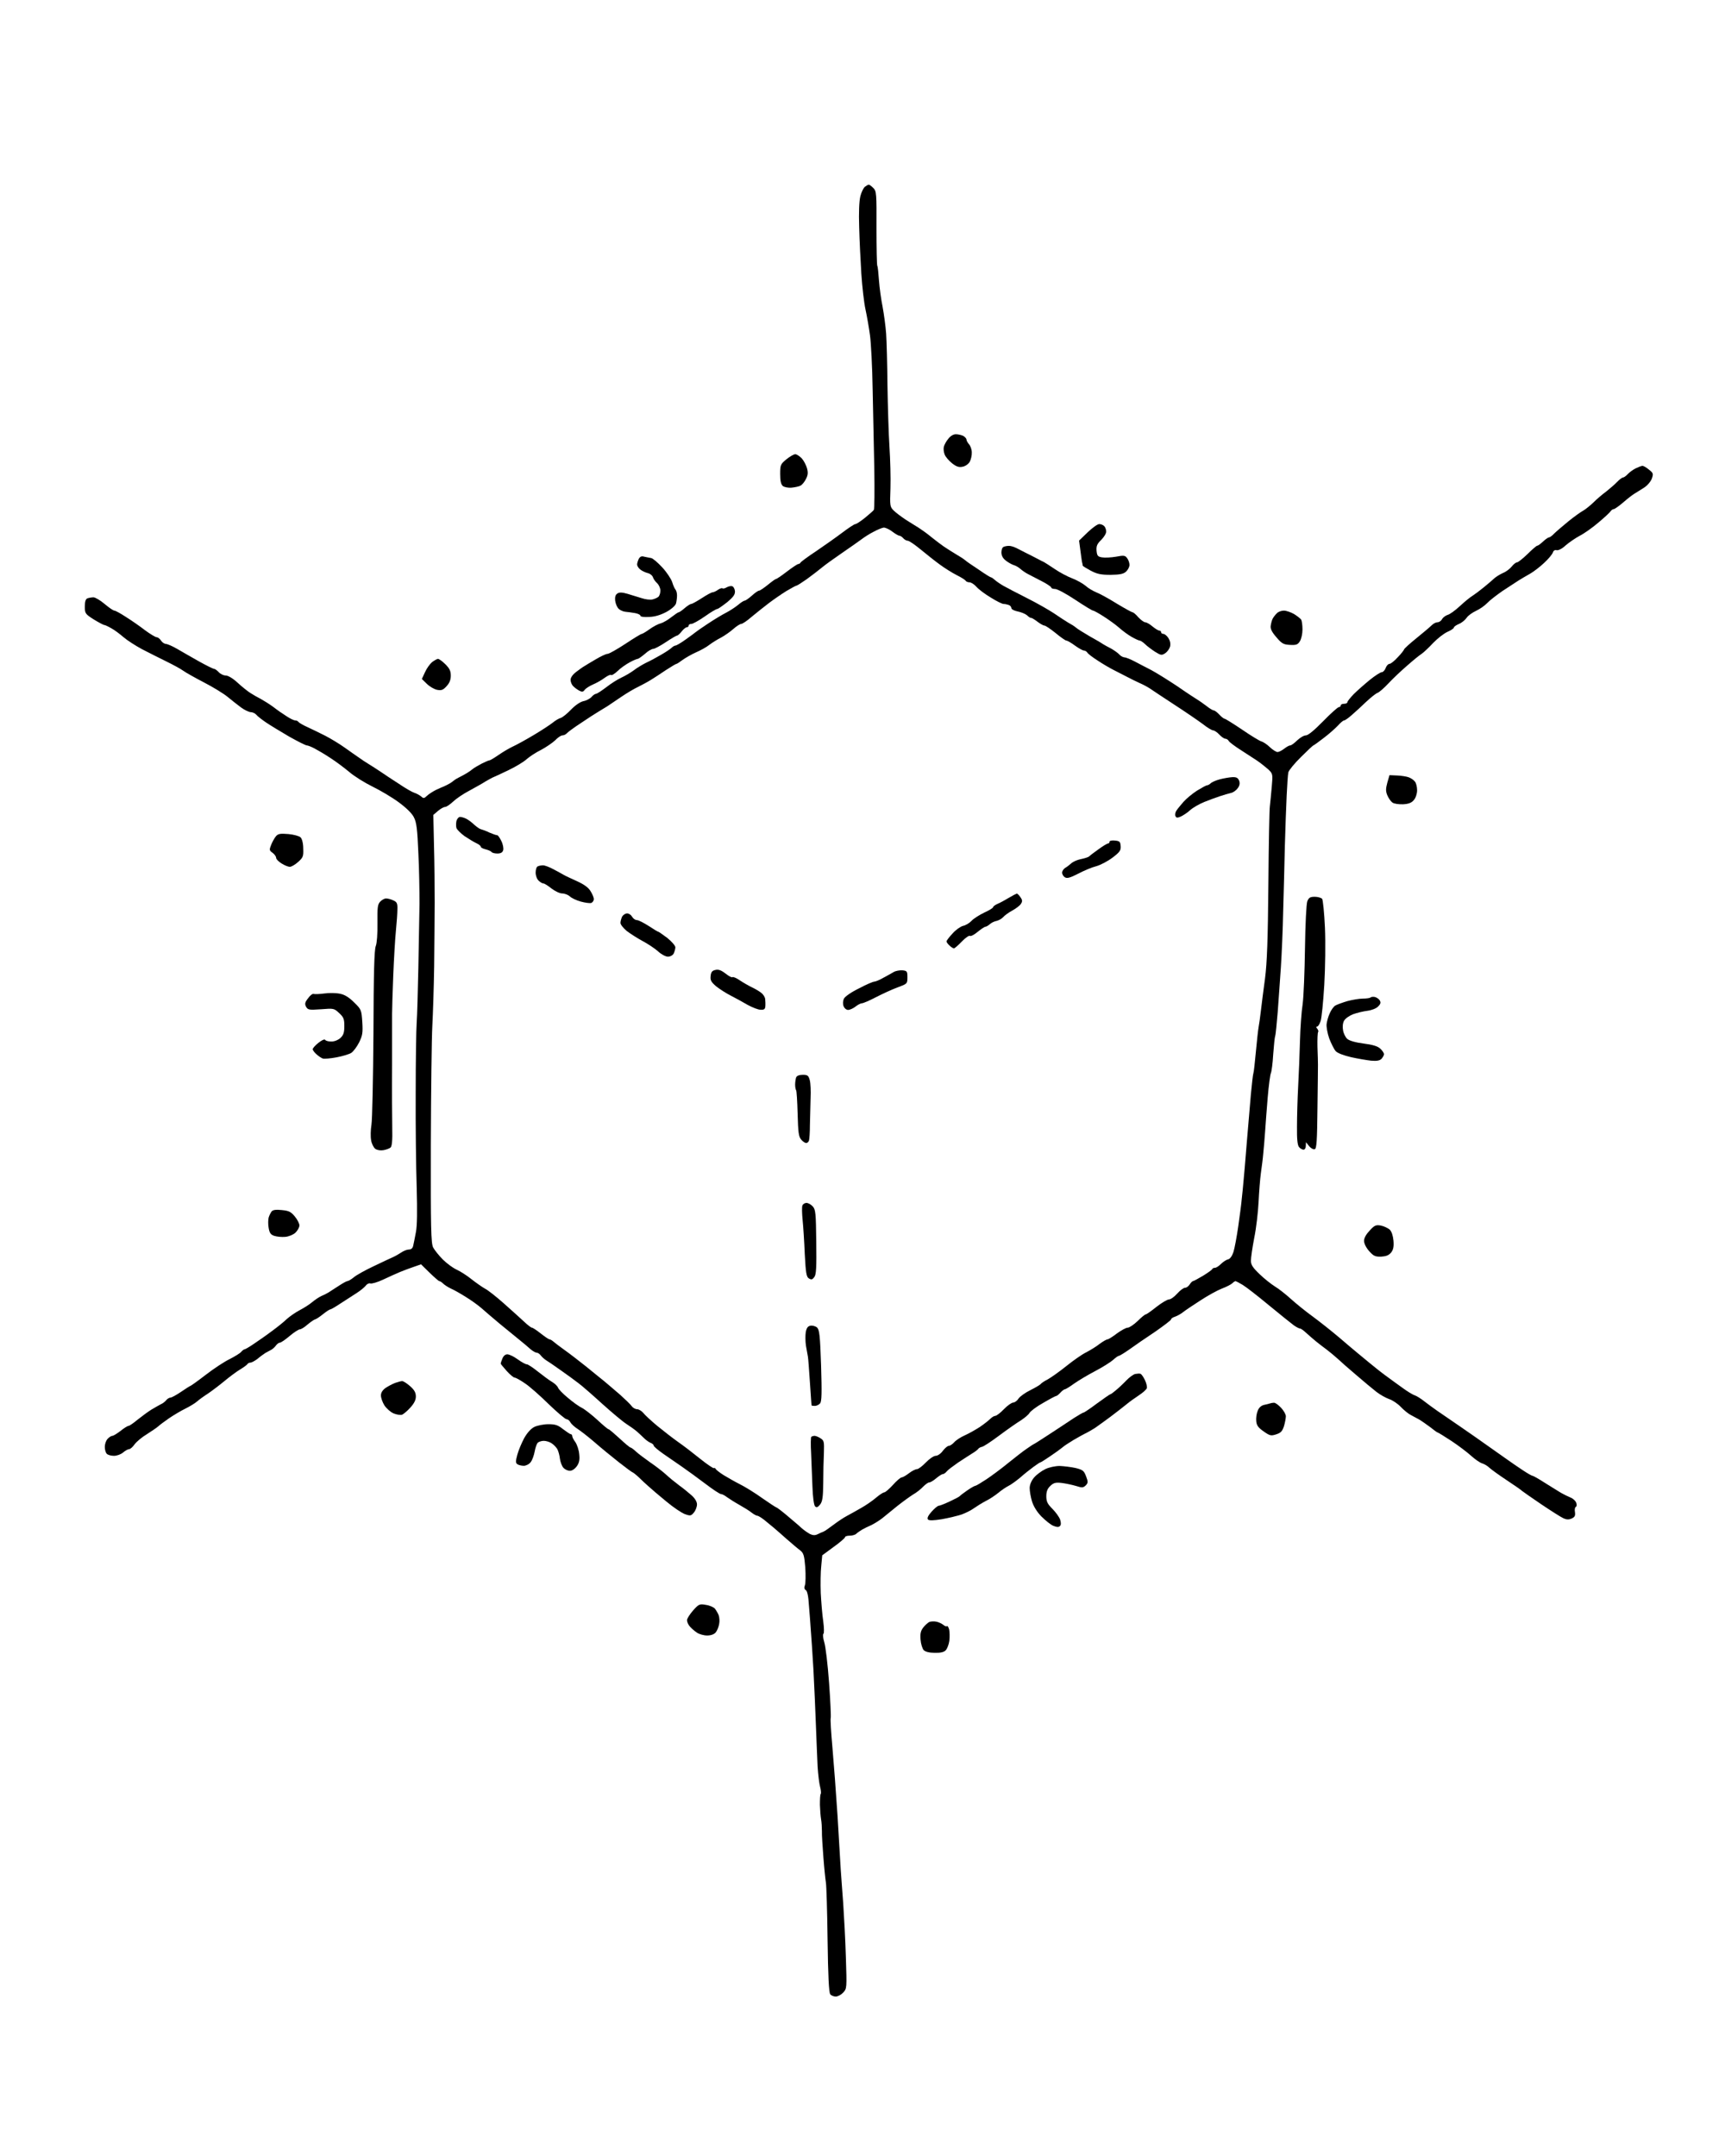 <?xml version="1.0" standalone="no"?>
<!DOCTYPE svg PUBLIC "-//W3C//DTD SVG 20010904//EN"
 "http://www.w3.org/TR/2001/REC-SVG-20010904/DTD/svg10.dtd">
<svg version="1.0" xmlns="http://www.w3.org/2000/svg"
 width="1037pt" height="1296pt" viewBox="0 0 1037 1296"
 preserveAspectRatio="xMidYMid meet">
<g transform="translate(0,1296) scale(0.1,-0.1)"
fill="#000000" stroke="none">
<g>
<path d="M5223 11850 c-5 0 -15 -6 -24 -13 -8 -7 -21 -32 -27 -57 -7 -28 -10
-97 -7 -185 2 -77 8 -203 13 -280 5 -77 16 -174 25 -215 9 -41 21 -111 27
-155 6 -44 14 -190 16 -325 3 -135 7 -351 10 -480 2 -129 1 -240 -3 -245 -4
-6 -29 -27 -54 -48 -25 -20 -51 -37 -57 -37 -6 0 -41 -23 -78 -51 -37 -28
-108 -78 -158 -112 -50 -33 -92 -64 -94 -69 -2 -4 -8 -8 -13 -8 -5 0 -35 -20
-68 -45 -32 -25 -62 -45 -66 -45 -4 0 -26 -16 -49 -35 -24 -19 -47 -35 -53
-35 -5 0 -25 -13 -43 -30 -18 -16 -38 -30 -43 -30 -5 0 -23 -11 -39 -25 -17
-14 -49 -35 -72 -47 -22 -11 -72 -41 -111 -67 -38 -25 -72 -49 -75 -52 -3 -3
-29 -22 -57 -42 -29 -21 -57 -37 -62 -37 -5 0 -16 -6 -23 -13 -7 -7 -35 -26
-63 -42 -27 -16 -68 -38 -90 -48 -22 -11 -56 -31 -75 -46 -19 -14 -53 -34 -75
-44 -22 -10 -63 -36 -91 -58 -28 -21 -55 -39 -61 -39 -5 0 -18 -8 -27 -19 -9
-10 -31 -22 -48 -25 -19 -4 -49 -24 -74 -50 -23 -24 -51 -47 -63 -51 -12 -3
-33 -16 -49 -29 -15 -12 -65 -45 -112 -73 -47 -28 -103 -59 -125 -69 -22 -10
-61 -33 -87 -51 -26 -18 -51 -33 -56 -33 -4 0 -25 -9 -45 -19 -21 -11 -45 -25
-54 -32 -8 -7 -25 -19 -37 -26 -11 -7 -32 -18 -46 -25 -14 -7 -27 -15 -30 -18
-3 -3 -14 -11 -25 -18 -11 -6 -27 -15 -35 -18 -8 -3 -31 -13 -50 -22 -19 -10
-43 -25 -53 -35 -17 -16 -21 -17 -35 -4 -10 8 -28 18 -41 22 -13 4 -55 28 -93
54 -39 25 -89 58 -112 74 -22 15 -54 35 -70 45 -15 9 -41 26 -56 37 -16 11
-55 38 -87 61 -32 23 -85 55 -118 72 -33 17 -81 40 -107 52 -27 12 -50 26 -54
31 -3 5 -11 9 -19 9 -8 0 -31 11 -52 25 -21 13 -57 38 -80 56 -23 17 -57 38
-75 48 -18 9 -46 25 -63 36 -16 10 -51 38 -77 62 -28 26 -57 43 -71 43 -13 0
-32 9 -42 20 -10 11 -23 20 -28 20 -6 0 -46 20 -91 45 -45 25 -103 59 -131 75
-27 16 -58 29 -67 30 -10 0 -23 9 -30 20 -7 11 -19 20 -26 20 -7 0 -39 19 -70
42 -31 24 -83 60 -115 80 -32 21 -63 38 -69 38 -7 0 -33 18 -59 40 -26 22 -57
40 -67 40 -11 0 -27 -3 -36 -6 -11 -4 -16 -19 -16 -49 0 -41 2 -45 52 -77 29
-18 58 -33 63 -34 6 0 25 -9 44 -20 19 -10 52 -35 74 -54 22 -19 72 -51 111
-72 39 -20 104 -53 145 -73 41 -20 87 -45 102 -56 15 -11 72 -43 126 -71 54
-28 118 -67 142 -87 24 -20 60 -48 80 -63 20 -15 46 -27 57 -28 12 0 27 -7 34
-15 7 -9 34 -30 59 -47 25 -17 88 -55 139 -85 52 -29 99 -53 106 -53 6 0 27
-8 46 -18 19 -10 62 -35 95 -57 33 -21 85 -60 115 -85 30 -26 93 -65 140 -88
47 -23 118 -65 157 -94 45 -33 80 -67 91 -90 16 -30 21 -71 27 -215 5 -98 7
-234 7 -303 -1 -69 -4 -242 -7 -385 -3 -143 -7 -291 -10 -330 -3 -38 -6 -230
-6 -425 -1 -195 2 -450 6 -567 4 -143 3 -231 -5 -270 -6 -32 -13 -68 -16 -80
-3 -15 -12 -23 -25 -23 -12 0 -33 -8 -47 -18 -15 -10 -38 -23 -52 -29 -14 -6
-65 -30 -115 -54 -49 -23 -103 -53 -118 -66 -16 -13 -33 -23 -39 -23 -5 0 -28
-13 -51 -28 -23 -15 -51 -33 -62 -40 -11 -7 -31 -17 -44 -22 -13 -6 -37 -22
-54 -36 -16 -14 -51 -36 -76 -49 -25 -13 -59 -37 -76 -52 -16 -16 -57 -49 -90
-73 -33 -25 -82 -59 -109 -77 -26 -18 -52 -33 -56 -33 -4 0 -13 -7 -20 -15 -6
-8 -37 -27 -68 -43 -32 -15 -97 -58 -145 -95 -48 -37 -90 -67 -93 -67 -2 0
-27 -16 -55 -35 -28 -19 -57 -35 -64 -35 -7 0 -19 -7 -26 -16 -7 -9 -22 -20
-34 -25 -11 -6 -36 -20 -56 -32 -19 -12 -56 -39 -81 -59 -25 -21 -50 -38 -55
-38 -6 0 -27 -13 -48 -30 -21 -16 -43 -30 -50 -30 -6 0 -19 -8 -28 -18 -10
-10 -17 -32 -17 -48 0 -17 5 -35 12 -42 7 -7 26 -12 43 -12 18 0 42 9 55 20
13 11 29 20 36 20 7 0 22 13 33 29 12 16 45 44 74 61 28 18 59 39 67 46 8 8
38 30 65 49 28 19 73 46 100 59 28 14 59 33 70 43 11 10 40 31 65 47 25 17 70
51 100 76 30 25 73 57 95 70 22 13 41 28 43 32 2 4 10 8 17 8 7 0 26 10 42 22
15 13 37 29 48 36 11 6 27 15 35 19 8 4 21 15 28 25 7 10 18 18 24 18 7 0 33
18 59 40 26 22 54 40 61 40 8 0 29 13 48 30 19 16 39 29 44 30 4 0 25 13 46
30 21 17 41 30 46 30 4 0 33 17 63 37 31 20 74 48 96 62 22 14 46 34 54 44 7
10 20 16 27 13 8 -3 43 7 77 23 34 16 80 37 102 46 22 9 59 23 83 31 l43 15
51 -50 c29 -28 55 -51 59 -51 4 0 14 -6 22 -14 8 -8 29 -22 48 -31 19 -8 59
-31 89 -50 30 -18 73 -49 95 -68 22 -20 72 -62 110 -94 39 -32 90 -74 115 -94
25 -20 56 -46 69 -58 13 -11 30 -21 37 -21 7 0 19 -8 26 -18 7 -9 21 -21 30
-27 9 -5 47 -31 85 -58 37 -26 87 -62 110 -80 23 -17 88 -74 145 -126 57 -51
121 -105 143 -119 22 -14 51 -35 64 -46 13 -12 33 -30 45 -42 11 -11 29 -23
39 -27 9 -3 17 -11 17 -16 0 -5 25 -26 56 -48 30 -21 81 -56 113 -78 32 -22
95 -68 140 -102 46 -35 88 -63 96 -63 7 0 23 -9 36 -19 14 -10 47 -31 74 -46
28 -16 61 -36 74 -47 13 -10 28 -18 33 -18 6 0 24 -11 42 -25 17 -14 42 -35
56 -46 14 -12 50 -43 80 -70 30 -26 66 -57 80 -67 21 -17 25 -30 31 -103 3
-46 2 -94 -2 -106 -6 -15 -4 -25 5 -30 9 -5 16 -38 19 -93 4 -47 9 -112 11
-145 3 -33 10 -141 16 -240 5 -99 12 -251 15 -337 3 -86 8 -196 10 -245 3 -49
10 -104 15 -122 5 -19 7 -38 4 -43 -4 -5 -5 -35 -5 -66 1 -31 4 -70 7 -87 3
-16 5 -48 5 -70 -1 -22 4 -94 9 -160 5 -66 12 -133 15 -150 3 -16 8 -171 10
-343 3 -220 8 -318 16 -328 6 -8 21 -14 33 -14 13 0 33 11 45 24 22 24 22 26
16 212 -3 104 -11 250 -16 324 -6 74 -12 167 -15 205 -2 39 -11 183 -19 320
-9 138 -23 324 -31 414 -8 90 -13 169 -10 176 2 7 -2 102 -10 211 -8 110 -21
219 -29 244 -7 24 -10 47 -5 50 5 3 4 36 -1 75 -6 39 -12 115 -15 170 -2 55
-1 129 3 163 l6 64 68 50 c38 27 69 54 69 59 0 5 13 9 28 9 15 0 33 5 39 11 6
6 22 17 35 25 12 7 38 20 57 28 18 9 47 27 65 41 17 14 58 47 91 74 33 26 76
57 95 69 20 11 46 32 59 46 14 14 30 26 37 26 7 0 26 11 42 25 17 14 34 25 40
25 5 0 16 7 23 16 7 9 38 32 68 53 30 20 68 44 85 55 17 10 34 23 37 28 3 5
13 10 22 12 9 1 56 32 104 68 48 36 107 77 130 91 23 15 47 35 52 45 6 10 42
38 82 60 39 23 75 42 79 42 4 0 15 9 25 20 10 11 22 20 27 20 4 0 29 15 55 34
27 19 84 53 128 76 44 23 91 53 106 66 14 13 29 24 35 25 5 0 34 18 64 39 30
22 99 69 153 105 53 37 97 70 97 75 0 5 10 12 23 16 12 4 33 15 47 26 14 11
61 43 105 71 44 29 102 61 130 72 27 10 56 25 63 32 7 7 16 13 20 13 4 -1 23
-11 43 -23 20 -12 91 -67 157 -122 67 -55 134 -109 149 -120 15 -11 33 -20 38
-20 6 0 22 -12 36 -25 15 -14 42 -37 60 -52 19 -15 48 -38 65 -50 17 -13 46
-37 65 -54 19 -18 70 -63 114 -100 44 -38 98 -83 120 -100 22 -17 56 -36 76
-43 19 -6 51 -27 70 -47 18 -19 45 -41 59 -48 14 -7 36 -20 50 -27 14 -8 44
-29 67 -46 22 -18 43 -33 46 -33 3 0 40 -23 83 -51 42 -28 95 -68 118 -89 22
-20 52 -41 65 -45 14 -4 34 -16 45 -27 12 -11 59 -45 106 -76 47 -31 87 -59
90 -63 3 -3 55 -39 115 -80 61 -41 121 -79 135 -85 18 -8 32 -8 48 -1 19 9 23
17 20 39 -3 15 0 29 5 31 5 1 7 12 3 24 -4 12 -19 26 -34 32 -15 6 -41 19 -57
28 -17 10 -60 37 -97 60 -37 24 -71 43 -75 43 -5 0 -31 15 -58 33 -28 18 -72
49 -99 68 -27 19 -77 54 -112 79 -35 25 -109 77 -166 116 -57 39 -119 82 -140
96 -20 14 -53 38 -75 55 -21 17 -47 33 -59 37 -11 3 -45 24 -75 46 -30 21 -74
54 -99 72 -25 18 -69 53 -99 78 -30 25 -64 53 -75 62 -12 10 -59 49 -104 88
-46 39 -118 96 -160 127 -43 31 -102 79 -133 107 -31 28 -73 61 -95 74 -21 13
-63 46 -91 73 -42 40 -53 57 -53 82 0 18 9 79 20 137 12 58 23 155 26 215 3
61 9 139 14 175 5 36 12 88 14 115 3 28 8 86 11 130 3 44 10 139 16 210 6 72
15 137 19 145 4 8 11 59 14 113 4 54 9 104 12 111 3 7 9 71 15 142 5 71 14
192 19 269 5 77 12 230 14 340 3 110 8 286 10 390 3 105 8 242 11 305 3 63 7
125 10 138 3 12 37 54 76 92 39 39 72 70 75 70 2 0 30 20 61 44 32 24 70 58
86 75 15 17 32 31 37 31 6 0 27 15 47 33 20 17 59 53 86 79 28 26 58 50 67 53
10 3 40 29 67 58 27 29 78 77 113 107 34 30 73 62 86 70 13 9 44 38 69 65 26
27 64 57 86 67 21 9 39 21 39 26 0 5 14 15 31 22 17 7 37 24 46 37 8 13 34 31
57 42 22 10 52 31 66 46 14 15 56 48 94 74 39 25 81 53 95 62 14 9 45 27 68
40 23 13 62 43 87 67 25 23 48 51 51 61 4 12 12 17 23 14 11 -2 33 9 54 29 21
18 59 44 85 58 26 13 77 49 113 80 36 30 69 61 73 68 4 6 13 12 18 12 6 0 31
18 57 40 26 23 56 46 68 53 11 7 36 22 56 35 21 13 41 37 48 55 10 29 9 34
-17 54 -15 13 -33 23 -39 23 -6 0 -24 -7 -41 -15 -16 -8 -38 -24 -48 -35 -10
-11 -23 -20 -28 -20 -5 0 -22 -12 -36 -27 -15 -16 -45 -41 -66 -58 -22 -16
-56 -45 -76 -65 -20 -19 -47 -41 -61 -49 -14 -7 -54 -36 -89 -64 -35 -29 -74
-62 -86 -74 -12 -13 -26 -23 -31 -23 -5 0 -21 -11 -36 -25 -15 -14 -30 -25
-35 -25 -4 0 -30 -22 -58 -50 -28 -27 -57 -50 -63 -50 -7 0 -21 -11 -32 -25
-11 -14 -35 -32 -53 -39 -18 -8 -42 -23 -53 -33 -11 -10 -38 -34 -62 -53 -23
-19 -54 -42 -68 -51 -15 -9 -49 -37 -77 -63 -27 -25 -60 -49 -73 -52 -12 -4
-27 -15 -33 -25 -5 -11 -18 -19 -27 -19 -10 0 -25 -8 -34 -17 -10 -10 -51 -45
-92 -78 -41 -33 -75 -64 -75 -68 -1 -4 -17 -26 -38 -47 -20 -22 -42 -40 -50
-40 -7 0 -18 -11 -23 -25 -5 -14 -16 -25 -23 -25 -8 0 -41 -21 -73 -47 -33
-27 -76 -65 -97 -86 -20 -21 -37 -42 -37 -47 0 -6 -9 -10 -20 -10 -11 0 -20
-4 -20 -10 0 -5 -5 -10 -11 -10 -7 0 -49 -38 -95 -85 -53 -54 -90 -85 -104
-85 -12 0 -35 -14 -52 -30 -16 -16 -35 -30 -41 -30 -7 0 -23 -9 -37 -20 -14
-11 -32 -20 -40 -20 -8 0 -29 13 -46 29 -16 16 -40 32 -52 35 -12 4 -65 36
-117 72 -52 35 -99 64 -103 64 -5 0 -19 11 -32 25 -13 14 -28 25 -33 25 -6 0
-26 12 -46 28 -20 15 -44 32 -53 37 -10 6 -64 41 -120 80 -57 38 -128 82 -158
98 -30 15 -75 39 -100 52 -25 13 -52 24 -61 24 -9 1 -22 8 -30 17 -7 8 -29 24
-48 35 -20 10 -43 23 -51 28 -8 6 -44 27 -80 47 -36 21 -73 44 -82 52 -9 8
-30 21 -47 30 -16 10 -54 34 -84 55 -30 20 -103 62 -163 92 -60 30 -124 64
-142 74 -19 11 -41 26 -51 35 -10 9 -20 16 -24 16 -3 0 -36 20 -73 46 -38 25
-75 50 -82 57 -8 7 -33 23 -57 37 -23 14 -55 34 -71 45 -16 11 -49 36 -74 56
-25 21 -59 45 -76 56 -16 10 -52 32 -80 50 -27 18 -59 42 -72 55 -22 22 -23
28 -19 133 2 61 -1 173 -6 250 -5 77 -10 244 -12 370 -1 127 -5 266 -8 310 -3
44 -13 116 -21 160 -9 44 -19 116 -22 159 -3 44 -7 83 -10 88 -3 4 -5 107 -5
228 1 207 0 221 -19 240 -11 11 -23 20 -27 20z m90 -2061 c10 0 33 -10 51 -24
18 -14 38 -25 43 -25 6 0 16 -7 23 -15 7 -8 19 -15 27 -15 8 0 43 -24 77 -52
35 -29 88 -71 117 -92 30 -22 75 -50 101 -63 26 -13 50 -28 53 -33 3 -6 14
-10 23 -10 10 0 29 -12 42 -27 14 -16 53 -45 87 -65 33 -21 68 -38 76 -38 9 0
22 -3 31 -6 9 -3 16 -12 16 -19 0 -7 17 -16 38 -20 20 -4 45 -14 56 -23 10
-10 21 -17 25 -16 3 1 20 -9 37 -22 17 -13 36 -24 43 -24 6 0 36 -20 67 -45
30 -25 59 -45 64 -45 6 0 29 -13 52 -30 22 -16 47 -30 54 -30 7 0 17 -6 21
-13 4 -7 33 -29 63 -48 30 -20 73 -45 95 -56 22 -11 58 -30 80 -41 22 -12 56
-28 75 -37 19 -8 47 -23 61 -32 14 -10 81 -54 148 -98 68 -44 145 -97 172
-117 26 -21 55 -38 62 -38 7 0 24 -11 37 -25 13 -14 29 -25 36 -25 7 0 17 -6
21 -14 4 -7 36 -31 69 -52 34 -22 79 -51 100 -65 22 -15 52 -39 68 -53 28 -27
28 -28 21 -109 -4 -45 -9 -95 -11 -112 -3 -16 -7 -228 -9 -470 -3 -334 -8
-470 -20 -565 -9 -69 -21 -156 -25 -195 -4 -38 -11 -83 -14 -100 -3 -16 -10
-82 -16 -145 -6 -63 -12 -122 -15 -130 -3 -8 -9 -64 -15 -125 -5 -60 -16 -193
-25 -295 -8 -102 -17 -207 -20 -235 -2 -27 -7 -72 -10 -100 -2 -27 -12 -102
-21 -165 -9 -63 -22 -133 -29 -155 -8 -24 -20 -41 -31 -44 -11 -2 -30 -14 -43
-27 -13 -13 -29 -24 -37 -24 -7 0 -14 -3 -16 -7 -1 -5 -27 -23 -56 -41 -29
-17 -56 -32 -60 -32 -4 0 -13 -9 -20 -20 -7 -11 -19 -20 -28 -20 -9 0 -30 -16
-47 -35 -17 -19 -39 -35 -49 -35 -10 0 -44 -20 -76 -45 -31 -25 -60 -45 -64
-45 -5 0 -27 -18 -49 -40 -23 -22 -50 -40 -60 -40 -10 0 -39 -16 -65 -35 -25
-19 -50 -35 -56 -35 -5 0 -27 -12 -47 -27 -20 -16 -56 -38 -81 -51 -25 -12
-79 -50 -120 -83 -41 -33 -92 -69 -112 -80 -20 -10 -39 -23 -42 -28 -3 -4 -31
-21 -61 -36 -31 -15 -63 -38 -72 -51 -8 -13 -23 -24 -32 -24 -9 0 -35 -18 -56
-40 -21 -22 -45 -40 -52 -40 -7 0 -20 -8 -30 -18 -10 -10 -38 -32 -63 -49 -25
-16 -65 -39 -90 -50 -25 -11 -54 -30 -64 -42 -11 -12 -25 -21 -32 -21 -7 0
-23 -13 -36 -30 -12 -17 -31 -30 -43 -30 -11 0 -38 -18 -59 -40 -21 -22 -45
-40 -53 -40 -9 0 -31 -11 -49 -25 -18 -14 -38 -25 -44 -25 -6 0 -30 -20 -52
-45 -23 -25 -46 -45 -53 -45 -6 0 -29 -15 -50 -33 -20 -17 -60 -45 -89 -61
-28 -16 -67 -38 -86 -48 -19 -10 -55 -34 -80 -53 -25 -19 -52 -38 -60 -41 -8
-3 -25 -10 -36 -16 -15 -7 -28 -6 -45 2 -12 7 -29 18 -36 24 -8 6 -22 18 -31
27 -9 8 -42 36 -73 62 -31 26 -59 47 -62 47 -3 0 -41 25 -84 55 -43 31 -103
68 -133 83 -30 15 -75 41 -100 56 -25 16 -47 33 -48 38 -2 4 -7 6 -11 4 -3 -2
-41 23 -83 57 -42 34 -102 80 -134 102 -31 22 -86 65 -123 95 -36 30 -74 65
-84 78 -10 12 -27 22 -37 22 -10 0 -25 8 -32 18 -7 10 -38 40 -69 68 -31 27
-74 63 -95 81 -22 17 -71 58 -111 90 -40 32 -97 76 -128 98 -31 22 -62 46 -70
53 -7 6 -17 12 -22 12 -4 0 -28 16 -52 35 -24 19 -48 35 -53 35 -5 0 -26 16
-46 35 -20 19 -75 68 -122 110 -46 41 -98 82 -115 90 -16 9 -52 34 -80 56 -27
22 -68 48 -90 58 -22 10 -59 37 -83 61 -24 24 -50 57 -58 72 -13 25 -15 116
-14 616 1 323 5 646 9 717 4 72 9 231 11 355 1 124 3 297 3 385 0 88 -1 243
-4 343 l-4 184 28 24 c15 13 35 24 43 24 8 0 30 15 49 33 18 17 62 47 97 65
34 19 77 42 93 53 17 10 37 21 45 25 8 3 51 23 95 44 44 21 94 51 111 67 17
15 56 41 87 56 30 16 68 42 84 57 15 16 35 30 44 30 9 0 21 6 27 13 6 7 44 35
84 61 40 27 89 59 108 70 19 12 42 26 51 31 9 6 45 30 80 54 35 24 82 52 104
62 22 11 56 29 77 42 20 12 61 39 92 60 31 20 59 37 63 37 3 0 20 11 37 24 17
12 53 33 80 45 28 12 64 32 80 45 17 13 49 33 71 44 22 12 55 35 74 52 18 16
40 30 47 30 7 0 36 19 63 43 28 23 74 60 103 82 29 22 77 55 106 73 29 17 56
32 60 32 4 0 32 18 62 39 30 22 71 53 90 69 19 16 73 55 120 87 47 32 99 69
117 82 18 14 51 35 75 47 24 13 51 24 61 25z"/>
<g>
<path d="M7408 8289 c-18 -1 -52 -7 -75 -13 -23 -6 -48 -17 -55 -24 -6 -6 -16
-12 -22 -12 -5 0 -32 -15 -60 -32 -28 -18 -64 -48 -81 -67 -16 -19 -36 -42
-42 -52 -7 -9 -10 -24 -7 -33 5 -12 11 -13 32 -4 15 7 41 24 57 39 17 15 55
37 85 49 30 12 73 28 95 35 22 7 51 16 65 19 14 3 32 16 41 29 11 15 14 29 8
45 -7 17 -16 22 -41 21z"/>
</g>
<g>
<path d="M2766 8050 c-9 0 -18 -11 -22 -24 -3 -14 -3 -33 0 -43 4 -10 25 -31
48 -48 24 -16 55 -35 70 -42 15 -7 28 -16 28 -22 0 -5 13 -12 30 -16 16 -4 32
-11 35 -16 4 -5 19 -9 35 -9 20 0 31 6 35 20 3 11 -1 35 -11 55 -9 19 -20 35
-25 35 -6 0 -26 7 -47 16 -20 10 -43 18 -51 20 -7 1 -25 14 -40 27 -14 14 -36
30 -48 36 -12 6 -29 11 -37 11z"/>
</g>
<g>
<path d="M6703 7908 c-19 2 -33 -1 -33 -7 0 -6 -4 -11 -10 -11 -5 0 -31 -16
-57 -35 -27 -19 -53 -39 -58 -44 -6 -4 -28 -11 -49 -15 -20 -4 -45 -15 -55
-24 -10 -9 -26 -22 -37 -28 -10 -6 -19 -19 -19 -29 0 -10 8 -23 17 -28 13 -8
31 -3 80 22 34 18 84 39 109 45 25 7 69 30 98 52 43 33 50 43 48 69 -2 26 -6
30 -34 33z"/>
</g>
<g>
<path d="M3263 7759 c-10 0 -24 -3 -30 -6 -7 -2 -13 -19 -13 -37 0 -19 8 -40
18 -49 10 -10 23 -17 29 -17 6 0 27 -13 48 -30 21 -16 50 -30 64 -30 15 0 36
-8 47 -18 10 -10 40 -24 66 -31 26 -7 54 -11 63 -8 8 4 15 14 15 23 0 9 -9 31
-20 48 -13 22 -40 41 -82 60 -35 16 -70 32 -78 37 -8 5 -36 20 -62 34 -26 14
-55 25 -65 24z"/>
</g>
<g>
<path d="M6112 7589 c-4 -1 -25 -12 -47 -25 -22 -13 -52 -30 -67 -36 -16 -7
-28 -16 -28 -21 0 -4 -24 -19 -53 -32 -29 -14 -64 -36 -76 -49 -13 -14 -36
-28 -52 -31 -15 -4 -44 -24 -63 -46 -20 -21 -36 -43 -36 -47 0 -5 8 -16 18
-25 10 -10 22 -17 27 -17 4 0 25 18 47 41 21 22 43 37 48 34 6 -4 27 7 47 24
21 17 42 31 47 31 5 0 17 7 26 15 10 9 28 18 41 20 13 3 31 13 39 22 8 10 33
28 55 40 22 12 46 30 52 40 10 15 10 23 -3 41 -8 12 -18 22 -22 21z"/>
</g>
<g>
<path d="M3770 7470 c-11 0 -24 -9 -30 -19 -5 -11 -10 -28 -10 -38 0 -10 17
-31 37 -48 21 -16 64 -44 96 -61 32 -17 74 -45 93 -62 19 -18 46 -32 59 -32
14 0 29 8 35 19 5 11 10 28 10 38 -1 10 -23 35 -49 56 -27 20 -51 37 -54 37
-3 0 -29 16 -58 35 -30 19 -61 35 -71 35 -9 0 -22 9 -28 20 -6 11 -19 20 -30
20z"/>
</g>
<g>
<path d="M4361 7109 c-26 20 -43 26 -61 21 -19 -4 -26 -13 -28 -37 -3 -25 4
-36 33 -61 20 -16 60 -42 88 -56 29 -15 75 -40 102 -56 28 -15 62 -29 78 -29
21 -1 27 4 28 22 1 12 0 31 -1 42 -1 11 -11 28 -23 37 -12 10 -38 25 -57 34
-19 9 -52 28 -73 42 -20 14 -40 22 -44 19 -3 -4 -22 6 -42 22z"/>
</g>
<g>
<path d="M5425 7128 c-16 1 -40 -3 -52 -10 -12 -7 -40 -23 -63 -35 -22 -13
-47 -23 -54 -23 -8 0 -50 -18 -93 -41 -47 -23 -84 -49 -90 -62 -6 -13 -7 -31
-2 -44 5 -13 17 -23 27 -23 11 0 31 9 45 20 14 11 31 20 39 20 7 0 45 16 83
36 39 20 97 47 130 59 59 22 60 22 60 61 0 36 -2 39 -30 42z"/>
</g>
<g>
<path d="M4826 6500 c-22 0 -36 -6 -40 -16 -3 -9 -6 -28 -6 -43 0 -15 3 -30 6
-34 3 -3 7 -66 9 -140 3 -112 6 -138 21 -156 10 -12 24 -21 30 -21 7 0 14 6
17 14 3 7 6 51 6 97 1 46 3 118 4 159 2 41 0 90 -5 108 -8 28 -13 32 -42 32z"/>
</g>
<g>
<path d="M4848 5730 c-10 0 -21 -7 -24 -15 -4 -8 -3 -48 1 -88 4 -39 10 -132
13 -206 6 -114 10 -136 25 -145 15 -9 21 -7 32 8 12 15 14 58 12 212 -2 173
-4 194 -21 213 -11 12 -28 21 -38 21z"/>
</g>
<g>
<path d="M4912 4981 c-9 8 -27 13 -39 11 -16 -2 -24 -13 -29 -38 -3 -19 -3
-55 1 -82 5 -26 10 -56 12 -67 2 -11 7 -81 12 -155 5 -74 9 -136 10 -137 0 -2
9 -3 20 -3 10 0 24 7 31 15 10 12 11 63 6 228 -6 180 -10 214 -24 228z"/>
</g>
<g>
<path d="M4897 4330 c-8 0 -16 -3 -20 -6 -3 -3 -4 -47 -1 -97 2 -51 6 -141 8
-201 2 -64 9 -113 16 -120 9 -8 16 -6 30 11 14 18 18 42 19 130 0 59 2 141 4
181 2 66 1 74 -20 87 -12 8 -28 15 -36 15z"/>
</g>
</g>
<g>
<path d="M5746 10350 c-15 0 -33 -11 -45 -27 -12 -14 -24 -36 -27 -48 -3 -11
-1 -33 5 -47 5 -14 26 -38 45 -53 27 -21 42 -25 64 -20 16 3 35 17 42 30 7 14
13 38 12 56 0 17 -8 39 -16 48 -9 10 -16 23 -16 29 0 6 -9 16 -19 22 -11 5
-31 10 -45 10z"/>
</g>
<g>
<path d="M4781 10230 c-9 0 -33 -14 -54 -31 -35 -29 -37 -34 -37 -89 0 -41 5
-61 16 -71 9 -7 32 -12 53 -10 20 2 44 7 53 12 10 5 25 23 33 40 12 23 14 38
6 66 -6 20 -20 46 -32 59 -13 13 -30 24 -38 24z"/>
</g>
<g>
<path d="M6608 9810 c-10 0 -41 -22 -69 -49 l-52 -50 7 -53 c4 -29 8 -62 10
-73 3 -11 5 -22 5 -25 1 -3 22 -16 48 -30 38 -20 61 -25 120 -25 56 1 76 5 92
19 12 11 21 29 21 41 0 11 -6 30 -14 40 -12 17 -20 18 -67 9 -30 -5 -67 -7
-84 -4 -26 4 -30 10 -33 40 -2 28 3 41 28 65 16 16 30 38 30 50 0 11 -5 26
-12 33 -7 7 -20 12 -30 12z"/>
</g>
<g>
<path d="M6063 9679 c-10 0 -24 -3 -30 -6 -7 -2 -13 -17 -13 -33 0 -19 9 -36
26 -49 14 -11 35 -23 47 -27 12 -3 31 -14 42 -24 11 -10 32 -24 46 -31 15 -8
52 -27 83 -43 31 -16 56 -33 56 -38 0 -4 10 -8 23 -8 13 0 67 -29 121 -65 54
-36 102 -65 107 -65 5 0 34 -16 65 -36 31 -20 73 -50 93 -68 20 -18 53 -42 74
-54 21 -12 43 -22 48 -22 5 0 20 -9 32 -21 12 -12 39 -32 60 -46 36 -22 40
-23 62 -9 12 8 25 26 29 40 4 17 0 35 -10 51 -9 14 -23 25 -30 25 -8 0 -14 5
-14 10 0 6 -5 10 -11 10 -6 0 -24 11 -41 25 -16 14 -36 25 -44 25 -7 0 -26 14
-41 30 -14 17 -30 30 -35 30 -4 0 -48 24 -96 53 -48 30 -103 60 -122 67 -19 8
-49 25 -65 40 -17 14 -53 34 -80 44 -28 11 -74 35 -103 55 -30 20 -59 39 -65
42 -7 3 -28 14 -47 24 -19 10 -48 25 -65 33 -16 9 -42 21 -57 29 -14 7 -34 13
-45 12z"/>
</g>
<g>
<path d="M3873 9614 c-16 5 -25 1 -33 -13 -5 -11 -10 -26 -10 -34 0 -8 8 -21
18 -29 9 -8 29 -18 44 -22 15 -3 29 -14 33 -25 3 -10 14 -26 25 -36 11 -10 20
-30 20 -45 0 -15 -6 -32 -12 -37 -7 -6 -23 -13 -36 -16 -13 -3 -42 0 -65 8
-23 7 -62 19 -85 26 -31 9 -49 10 -60 2 -12 -7 -16 -21 -14 -42 2 -18 11 -40
21 -50 9 -9 28 -17 41 -18 14 -1 40 -5 58 -8 17 -3 32 -10 32 -16 0 -6 22 -9
53 -7 35 1 69 12 103 30 31 17 54 38 58 51 3 12 6 33 6 48 0 14 -4 29 -9 35
-5 5 -14 25 -20 45 -6 19 -33 60 -60 89 -27 29 -57 55 -67 56 -10 2 -28 5 -41
8z"/>
</g>
<g>
<path d="M4400 9437 c-8 2 -23 -2 -33 -8 -10 -6 -21 -8 -24 -5 -3 3 -15 -1
-27 -9 -11 -8 -26 -15 -32 -15 -7 0 -36 -16 -65 -35 -30 -19 -58 -35 -64 -35
-5 0 -23 -11 -39 -25 -16 -14 -32 -25 -36 -25 -4 0 -24 -14 -45 -30 -21 -17
-50 -33 -64 -37 -14 -3 -44 -19 -65 -34 -22 -16 -44 -29 -48 -29 -5 0 -49 -27
-99 -60 -50 -33 -98 -60 -107 -60 -9 0 -41 -15 -71 -33 -29 -17 -61 -36 -70
-42 -9 -5 -31 -21 -48 -34 -20 -15 -33 -34 -33 -47 0 -12 7 -30 16 -38 8 -9
25 -21 36 -27 17 -9 24 -8 33 5 7 9 29 23 50 32 21 9 53 27 70 40 18 13 35 21
39 17 3 -4 21 7 39 24 17 17 50 40 72 52 22 12 44 21 49 21 4 0 24 14 43 30
18 17 41 30 50 30 8 0 42 18 75 40 33 22 64 40 68 40 5 0 17 11 28 25 11 14
25 25 31 25 6 0 11 5 11 10 0 6 7 10 16 10 9 0 45 20 81 45 35 25 69 45 75 45
5 0 32 19 60 41 39 33 48 47 46 68 -2 14 -10 27 -18 28z"/>
</g>
<g>
<path d="M7718 9290 c-15 0 -34 -7 -42 -16 -9 -8 -20 -23 -25 -32 -5 -9 -10
-29 -12 -43 -3 -18 7 -38 34 -69 32 -38 43 -44 81 -46 38 -2 47 1 60 21 9 14
16 45 16 72 0 26 -4 53 -8 59 -4 6 -23 21 -42 33 -19 11 -47 21 -62 21z"/>
</g>
<g>
<path d="M2633 9000 c-5 0 -21 -9 -35 -19 -13 -11 -33 -38 -43 -61 l-19 -41
30 -29 c16 -16 43 -32 61 -36 26 -5 36 -2 57 21 18 19 26 39 26 64 0 29 -8 44
-33 69 -18 18 -38 32 -44 32z"/>
</g>
<g>
<path d="M8399 8299 l-46 2 -13 -45 c-10 -37 -10 -52 0 -76 7 -17 21 -37 31
-44 10 -7 39 -11 64 -10 34 2 51 9 65 26 11 13 19 38 19 58 0 19 -5 43 -13 52
-7 10 -24 21 -37 26 -13 5 -45 10 -70 11z"/>
</g>
<g>
<path d="M1734 7947 c-49 4 -62 2 -75 -13 -9 -11 -22 -34 -29 -52 -12 -30 -11
-34 9 -48 11 -8 21 -22 21 -30 0 -8 15 -23 33 -34 17 -11 40 -20 49 -20 10 0
32 13 50 29 30 27 33 34 31 81 0 31 -7 58 -16 67 -8 8 -41 17 -73 20z"/>
</g>
<g>
<path d="M7904 7570 c-28 0 -36 -5 -45 -27 -6 -16 -12 -139 -14 -283 -2 -140
-8 -291 -14 -335 -7 -44 -14 -143 -16 -220 -2 -77 -7 -201 -11 -275 -4 -74 -7
-183 -7 -242 -1 -74 3 -111 12 -122 7 -9 20 -16 27 -16 8 0 14 10 14 23 l1 22
19 -24 c11 -13 26 -21 34 -18 11 4 14 52 16 244 2 131 3 249 3 263 0 14 -1 62
-3 108 -1 46 1 86 4 89 3 3 1 12 -5 20 -8 8 -8 13 -1 13 6 0 15 15 21 33 6 17
16 115 22 217 6 105 8 254 4 345 -4 88 -12 166 -17 173 -6 6 -26 12 -44 12z"/>
</g>
<g>
<path d="M2321 7560 c-10 0 -26 -9 -36 -20 -15 -16 -17 -36 -16 -128 1 -65 -3
-120 -10 -138 -9 -21 -13 -164 -14 -524 -2 -272 -7 -520 -12 -550 -5 -30 -6
-72 -2 -93 3 -21 15 -44 25 -52 12 -8 31 -11 49 -8 17 3 36 10 43 16 8 7 12
41 10 121 -1 61 -2 228 -1 371 0 143 0 283 0 310 0 28 3 131 7 230 4 99 11
221 16 270 5 50 9 108 9 131 1 34 -3 43 -24 52 -14 7 -34 12 -44 12z"/>
</g>
<g>
<path d="M2045 6987 c-22 5 -64 6 -94 2 -30 -4 -59 -5 -65 -3 -7 3 -22 -9 -34
-26 -19 -24 -21 -34 -12 -51 11 -19 18 -20 90 -15 76 6 78 6 109 -23 27 -25
31 -36 31 -78 0 -39 -5 -54 -23 -71 -14 -13 -36 -22 -55 -22 -17 0 -34 4 -37
10 -4 6 -21 -2 -41 -18 -19 -15 -34 -32 -34 -38 0 -6 10 -20 23 -31 12 -11 29
-22 37 -25 9 -3 46 0 83 7 37 7 77 19 89 27 13 9 34 37 47 63 20 41 23 57 19
122 -5 73 -6 76 -49 118 -30 30 -57 47 -84 52z"/>
</g>
<g>
<path d="M8264 6968 c-11 2 -23 0 -26 -4 -4 -3 -24 -6 -45 -6 -21 0 -63 -7
-93 -15 -30 -9 -63 -21 -73 -27 -10 -6 -25 -27 -33 -46 -9 -19 -17 -48 -19
-65 -2 -16 5 -56 16 -87 12 -31 29 -65 39 -76 11 -12 49 -26 92 -36 40 -9 94
-18 120 -21 34 -3 52 0 63 11 8 9 15 21 15 28 0 7 -10 22 -22 33 -16 15 -46
24 -101 31 -48 6 -86 17 -98 28 -10 9 -22 32 -25 51 -4 21 -2 44 6 58 7 13 31
30 54 39 22 8 62 18 88 21 27 4 54 15 64 27 14 14 16 23 8 36 -6 9 -20 18 -30
20z"/>
</g>
<g>
<path d="M1694 5687 c-35 4 -53 1 -61 -8 -6 -8 -14 -24 -18 -37 -3 -13 -4 -40
0 -62 5 -30 12 -41 34 -48 15 -5 44 -8 66 -6 22 2 48 13 61 25 13 13 24 32 24
44 0 11 -13 36 -28 54 -23 28 -36 34 -78 38z"/>
</g>
<g>
<path d="M8301 5594 c-29 5 -38 2 -67 -30 -21 -22 -34 -45 -34 -62 0 -16 13
-42 31 -62 26 -29 36 -34 72 -33 30 2 46 8 60 25 13 17 17 35 14 71 -3 31 -11
55 -23 67 -11 9 -34 20 -53 24z"/>
</g>
<g>
<path d="M3050 4820 c-13 0 -24 -10 -30 -26 -6 -14 -10 -27 -10 -30 0 -2 16
-22 36 -44 20 -22 41 -40 48 -40 6 0 34 -15 61 -34 28 -18 92 -75 143 -125 52
-50 100 -91 108 -91 7 0 18 -8 23 -19 6 -10 25 -28 43 -39 18 -12 65 -48 103
-81 39 -34 105 -88 147 -121 42 -33 79 -60 82 -60 2 0 19 -13 36 -29 17 -17
43 -41 58 -54 15 -14 63 -55 107 -91 43 -36 95 -71 114 -77 31 -11 36 -10 53
11 10 12 18 34 18 48 0 16 -12 36 -32 54 -18 16 -52 44 -76 61 -24 18 -60 47
-80 66 -20 18 -63 51 -94 72 -31 22 -69 50 -84 64 -15 14 -30 25 -34 25 -4 0
-34 25 -66 55 -33 30 -62 55 -66 55 -4 0 -34 25 -67 56 -33 30 -75 63 -94 73
-19 9 -57 37 -85 61 -28 23 -54 50 -57 59 -3 9 -19 25 -36 35 -17 10 -55 38
-85 62 -30 24 -60 44 -67 44 -8 0 -33 14 -55 30 -23 17 -51 30 -62 30z"/>
</g>
<g>
<path d="M6856 4703 c-6 2 -20 1 -31 -1 -11 -2 -36 -20 -55 -40 -20 -21 -48
-47 -63 -59 -15 -13 -29 -23 -32 -23 -3 0 -39 -25 -80 -55 -40 -30 -77 -55
-81 -55 -4 0 -30 -15 -58 -33 -28 -19 -91 -60 -141 -93 -49 -32 -94 -61 -99
-63 -5 -2 -26 -16 -46 -30 -21 -14 -69 -52 -109 -84 -39 -32 -98 -76 -131 -98
-32 -21 -62 -39 -66 -39 -5 0 -26 -12 -48 -27 -23 -16 -43 -31 -46 -35 -3 -4
-30 -18 -60 -32 -30 -14 -60 -26 -66 -26 -7 0 -26 -16 -44 -36 -22 -25 -28
-40 -21 -47 7 -7 33 -6 83 2 40 7 93 20 118 28 25 9 59 26 75 38 17 12 49 32
72 44 23 11 57 34 75 49 18 15 46 34 62 42 16 8 47 31 70 50 22 20 58 48 78
63 20 15 39 27 41 27 3 0 29 16 58 36 30 20 63 44 74 53 11 10 43 31 70 47 28
16 61 35 75 41 14 7 37 21 52 30 14 10 55 39 90 65 34 26 79 60 98 76 19 16
54 41 77 56 23 15 44 34 47 42 3 8 -2 30 -11 49 -9 19 -21 36 -27 38z"/>
</g>
<g>
<path d="M2417 4659 c-7 0 -25 -5 -42 -11 -16 -6 -42 -20 -57 -30 -18 -13 -28
-28 -28 -45 0 -14 9 -41 21 -60 12 -18 36 -40 55 -48 19 -8 42 -11 51 -8 8 3
31 22 49 42 23 25 34 46 34 67 0 24 -9 40 -35 63 -20 17 -41 31 -48 30z"/>
</g>
<g>
<path d="M7658 4529 c-7 0 -17 -2 -23 -4 -5 -2 -22 -6 -36 -9 -17 -4 -31 -16
-38 -35 -7 -16 -11 -44 -9 -62 2 -26 12 -40 44 -62 38 -27 45 -28 76 -18 28 9
37 19 47 50 6 21 11 47 11 59 0 11 -13 34 -29 51 -16 17 -35 31 -43 30z"/>
</g>
<g>
<path d="M3296 4400 c-28 0 -66 -8 -83 -16 -21 -10 -44 -36 -62 -68 -15 -28
-34 -73 -41 -99 -11 -41 -11 -50 1 -58 8 -5 25 -9 39 -9 14 1 32 10 41 23 9
12 19 40 23 62 4 22 12 46 18 53 6 6 22 12 37 12 15 0 37 -7 49 -16 12 -8 27
-24 33 -35 6 -12 13 -37 15 -57 3 -20 12 -44 21 -54 9 -10 26 -18 39 -18 13 0
30 11 42 28 14 20 18 39 14 72 -2 25 -13 57 -23 72 -11 14 -19 31 -19 37 0 6
-4 11 -9 11 -4 0 -25 14 -46 30 -31 25 -47 30 -89 30z"/>
</g>
<g>
<path d="M6370 4149 c-25 0 -64 -8 -86 -19 -23 -11 -54 -34 -68 -51 -16 -19
-26 -43 -26 -63 0 -18 6 -54 14 -80 9 -29 30 -64 57 -91 24 -24 56 -50 72 -56
20 -8 31 -9 39 -1 7 7 7 19 1 39 -6 16 -27 45 -47 65 -29 29 -36 43 -36 75 0
29 7 46 24 62 20 19 32 22 68 18 24 -3 62 -11 86 -18 37 -12 44 -11 59 3 14
15 15 21 2 55 -13 34 -20 39 -64 50 -28 6 -70 11 -95 12z"/>
</g>
<g>
<path d="M4244 3314 c-38 7 -43 5 -77 -33 -20 -23 -37 -49 -37 -59 0 -11 8
-28 18 -39 9 -10 28 -27 42 -36 13 -9 41 -17 61 -17 22 0 42 7 51 18 8 9 18
32 21 50 4 17 2 42 -3 55 -5 12 -15 29 -22 38 -7 9 -32 20 -54 23z"/>
</g>
<g>
<path d="M5630 3213 c-14 3 -33 2 -42 -1 -9 -4 -26 -19 -37 -33 -16 -20 -20
-38 -17 -74 2 -26 11 -54 19 -63 10 -10 35 -16 66 -16 34 -1 56 4 66 15 9 9
19 35 22 57 3 22 2 53 -1 68 -4 14 -10 24 -13 20 -4 -3 -13 0 -22 8 -9 7 -27
16 -41 19z"/>
</g>
</g>
</svg>
